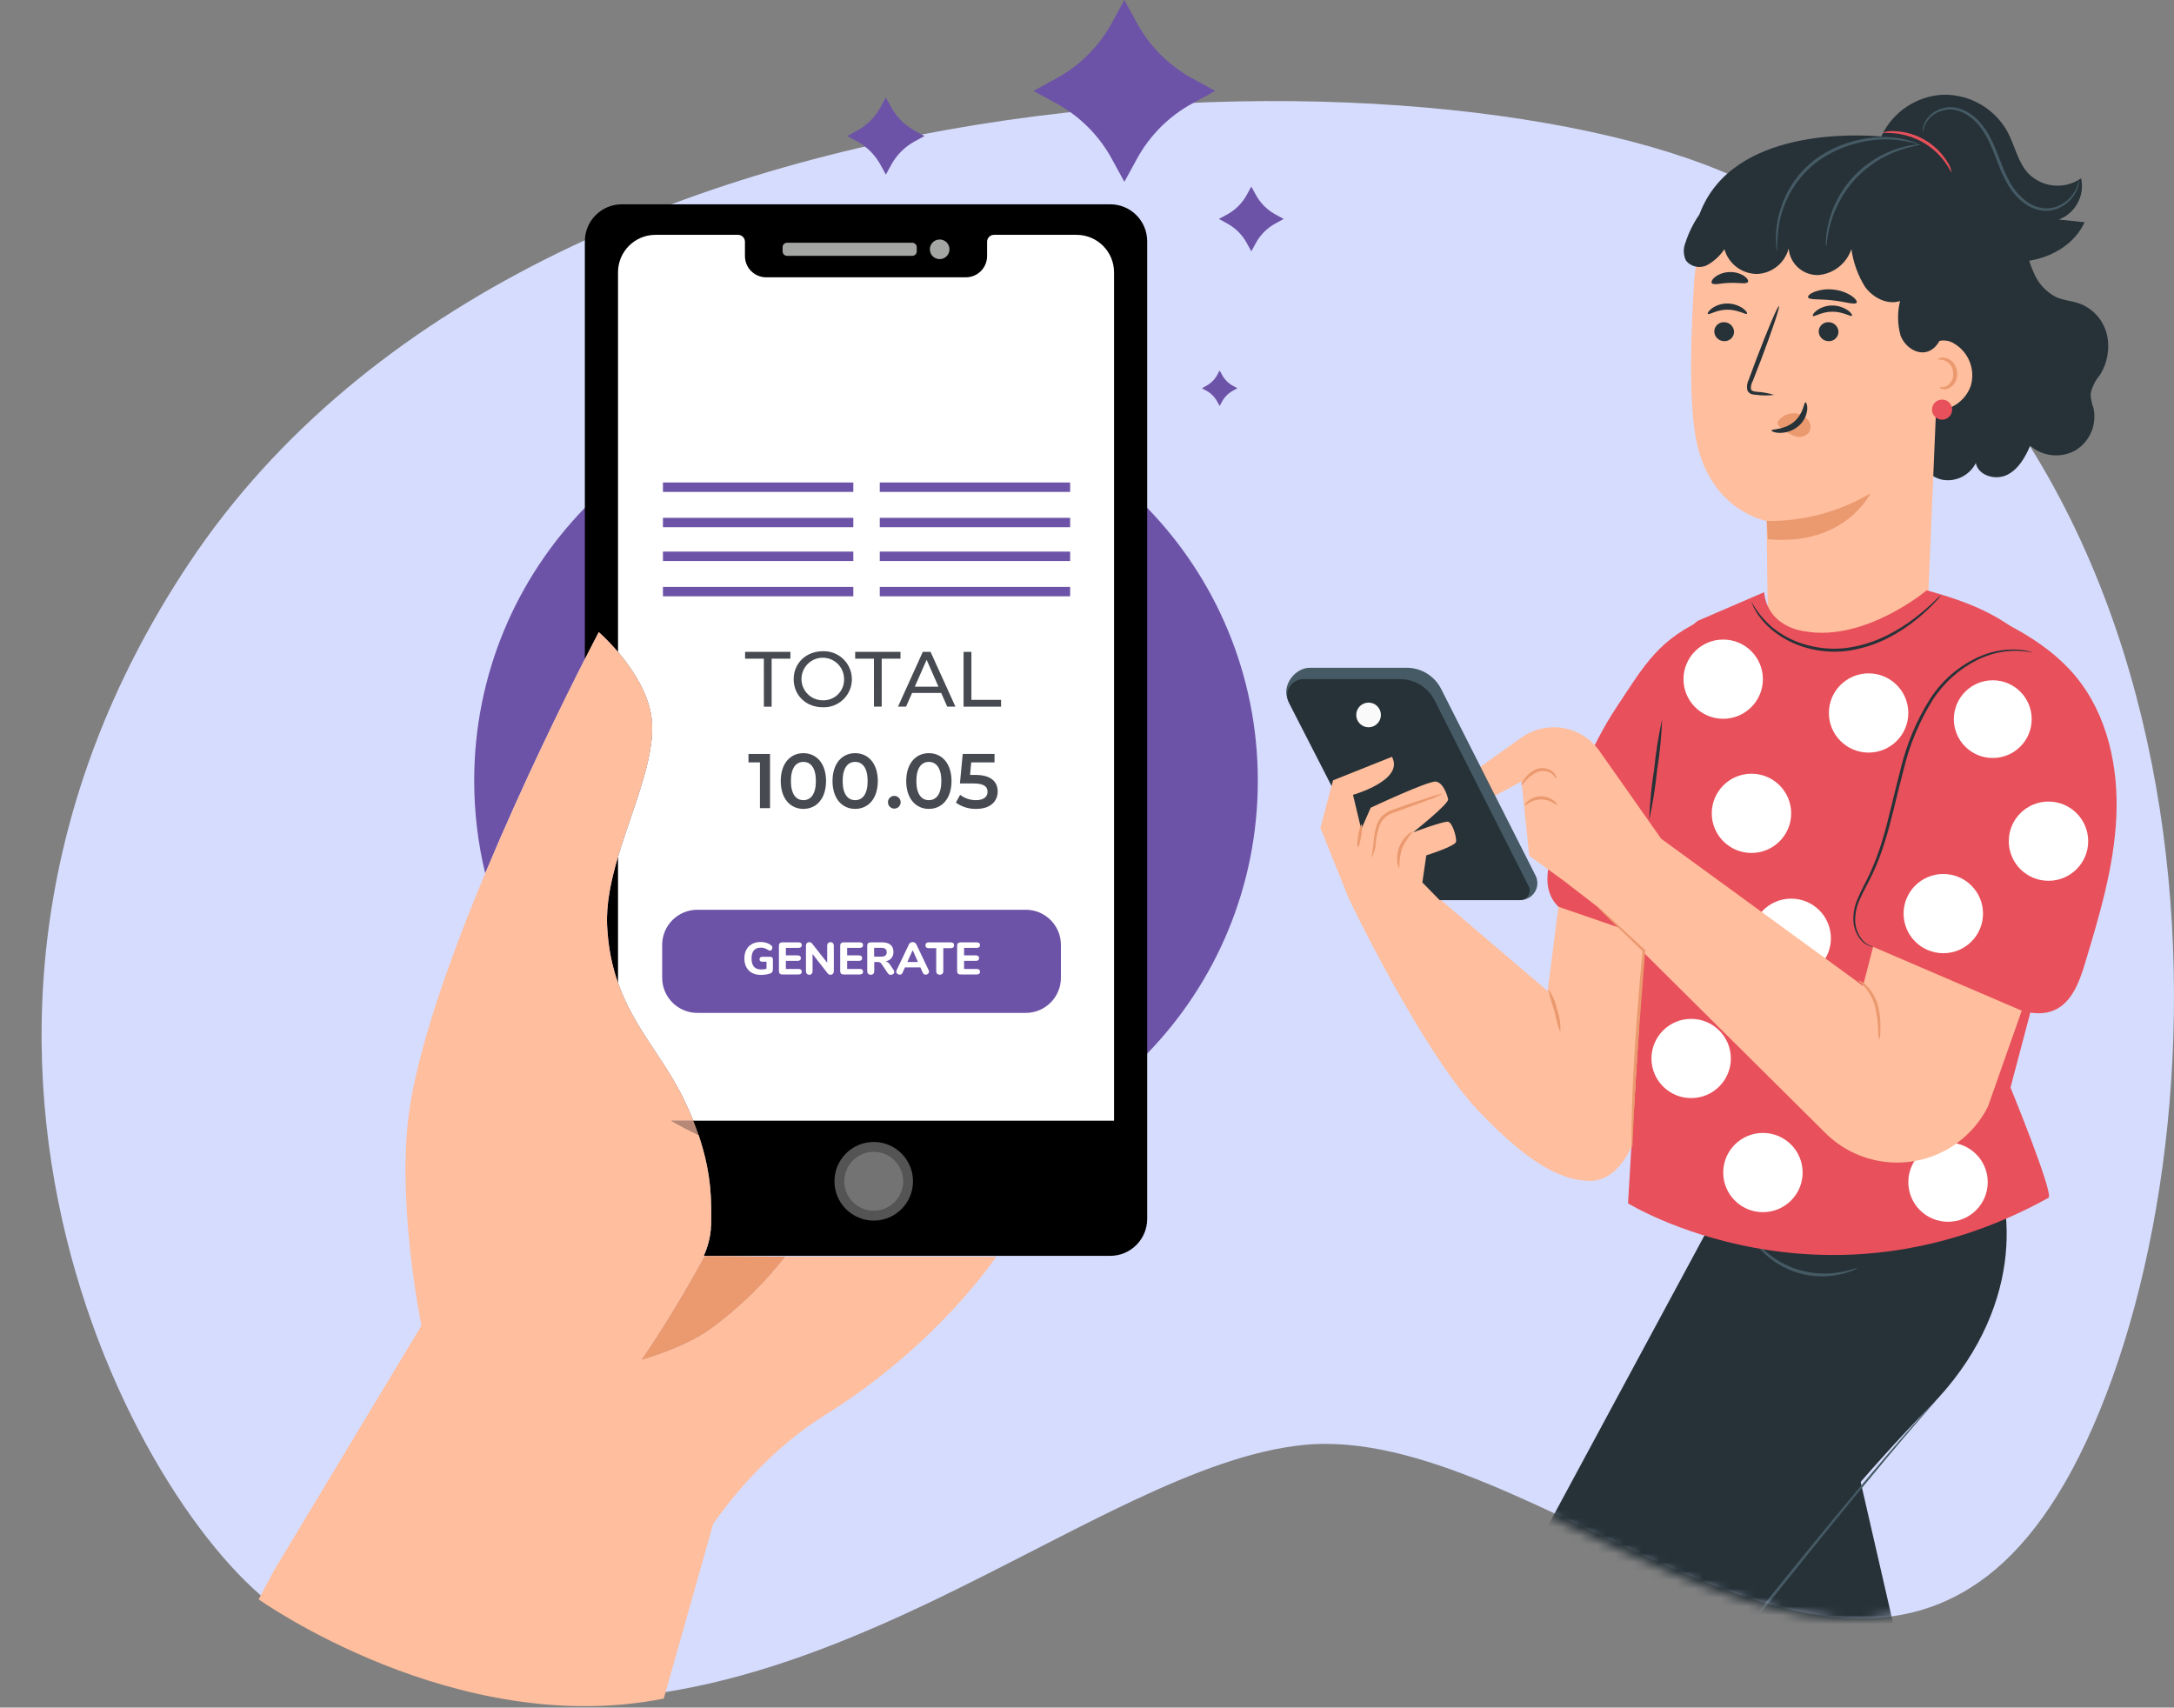 <svg width="247" height="194" viewBox="0 0 247 194" fill="none" xmlns="http://www.w3.org/2000/svg">
    <rect x="0" y="0" width="247" height="194" fill="#808080" stroke="none"/>
    <path d="M236.223 165.433C232.02 173.823 227.207 178.834 221.982 181.451C213.957 185.509 204.94 183.951 195.62 180.445C195.335 180.349 195.062 180.244 194.777 180.139C193.513 179.644 192.239 179.123 190.954 178.571C176.325 172.31 161.222 162.883 148.16 164.154C142.187 164.737 135.68 167.225 128.697 170.51C122.451 173.455 115.806 177.046 108.823 180.49C107.58 181.104 106.326 181.708 105.062 182.313C101.84 183.838 98.543 185.3 95.172 186.636C76.288 194.115 55.253 197.42 32.644 183.5C16.866 173.786 -14.795 118.603 21.416 64.077C61.65 3.47 169.089 4.423 200.181 21.648C255.213 52.132 253.676 130.61 236.223 165.433Z" fill="#D6DCFD"/>
    <path d="M142.908 88.696C142.908 100.747 138.118 111.684 130.337 119.698C129.151 120.921 127.893 122.077 126.571 123.158C124.684 124.704 122.668 126.097 120.539 127.32C115.425 130.259 109.674 132.211 103.54 132.917C103.163 132.962 102.783 133.001 102.403 133.033C101.081 133.152 99.744 133.212 98.392 133.212C97.62 133.212 96.852 133.193 96.091 133.154C95.709 133.134 95.327 133.111 94.948 133.08C89.412 132.658 84.158 131.221 79.374 128.957C78.307 128.452 77.263 127.907 76.245 127.32H78.768C78.412 126.434 77.996 125.502 77.507 124.523C75.275 120.056 71.994 116.722 70.215 111.665C69.551 109.78 69.096 107.655 68.979 105.143C68.865 102.667 69.426 100.019 70.215 97.346C71.977 91.377 74.871 85.295 73.899 80.809C73.327 78.171 71.636 75.736 70.215 74.067C69.029 72.674 68.032 71.813 68.032 71.813C68.032 71.813 67.439 72.935 66.447 74.885C64.066 79.565 59.393 89.022 55.129 99.221C54.309 95.847 53.876 92.321 53.876 88.696C53.876 76.644 58.664 65.708 66.447 57.694C67.633 56.469 68.891 55.313 70.215 54.232C77.888 47.948 87.699 44.178 98.392 44.178C109.085 44.178 118.898 47.95 126.571 54.232C127.893 55.315 129.151 56.469 130.337 57.694C138.12 65.708 142.908 76.644 142.908 88.696Z" fill="#6D53A7"/>
    <path d="M130.338 27.415V138.471C130.338 140.791 128.457 142.674 126.134 142.674H79.956C80.4 141.704 80.674 140.664 80.766 139.603C80.777 139.471 80.786 139.338 80.79 139.206C80.801 139.038 80.803 138.87 80.801 138.701C80.801 136.821 80.952 133.603 79.375 128.958C78.308 128.453 77.264 127.907 76.246 127.321H78.769C78.413 126.434 77.997 125.503 77.508 124.523C75.275 120.057 71.995 116.723 70.216 111.665C69.552 109.78 69.097 107.656 68.98 105.143C68.866 102.668 69.427 100.019 70.216 97.347C71.978 91.377 74.872 85.296 73.9 80.81C73.328 78.172 71.637 75.737 70.216 74.068C69.03 72.675 68.033 71.814 68.033 71.814C68.033 71.814 67.44 72.936 66.448 74.885V27.415C66.448 25.092 68.329 23.209 70.652 23.209H126.134C128.457 23.209 130.338 25.092 130.338 27.415Z" fill="black"/>
    <path d="M126.572 30.938V134.946C126.572 137.297 124.668 139.204 122.315 139.206H80.79C80.801 139.037 80.803 138.869 80.801 138.701C80.801 136.82 80.952 133.603 79.375 128.957C78.308 128.452 77.264 127.907 76.246 127.32H78.769C78.413 126.434 77.997 125.502 77.508 124.523C75.275 120.057 71.995 116.722 70.216 111.665V97.347C71.978 91.377 74.872 85.295 73.899 80.809C73.328 78.172 71.637 75.737 70.216 74.067V30.938C70.214 28.587 72.12 26.681 74.471 26.679H83.853C84.286 26.679 84.638 27.032 84.638 27.466V29.092C84.638 29.094 84.638 29.094 84.638 29.094C84.638 30.427 85.716 31.505 87.049 31.505H109.737C109.739 31.505 109.739 31.505 109.741 31.505C111.072 31.503 112.148 30.423 112.148 29.092V27.464C112.148 27.03 112.5 26.679 112.933 26.679H122.315C124.668 26.681 126.572 28.587 126.572 30.938Z" fill="white"/>
    <path d="M128.085 127.32V139.603H80.767C80.778 139.471 80.787 139.337 80.791 139.206C80.802 139.038 80.804 138.869 80.802 138.701C80.802 136.82 80.953 133.603 79.376 128.957C78.309 128.453 77.265 127.907 76.247 127.32H128.085Z" fill="black"/>
    <path d="M99.27 138.67C101.734 138.67 103.732 136.671 103.732 134.204C103.732 131.737 101.734 129.737 99.27 129.737C96.805 129.737 94.808 131.737 94.808 134.204C94.808 136.671 96.805 138.67 99.27 138.67Z" fill="#545454"/>
    <path d="M102.616 134.204C102.614 136.052 101.115 137.549 99.267 137.547C97.418 137.545 95.922 136.046 95.924 134.197C95.926 132.351 97.423 130.854 99.269 130.854C101.117 130.857 102.616 132.356 102.616 134.204Z" fill="#737373"/>
    <path d="M89.423 27.58H103.65C103.931 27.58 104.157 27.806 104.157 28.087V28.559C104.157 28.84 103.931 29.066 103.65 29.066H89.423C89.142 29.066 88.916 28.84 88.916 28.559V28.087C88.914 27.806 89.14 27.58 89.423 27.58Z" fill="#A4A6A4"/>
    <path d="M107.876 28.324C107.876 28.941 107.375 29.439 106.759 29.439C106.142 29.439 105.644 28.939 105.644 28.322C105.644 27.707 106.144 27.207 106.759 27.207C107.378 27.207 107.876 27.707 107.876 28.324Z" fill="#A4A6A4"/>
    <path d="M79.228 103.355H116.542C118.749 103.355 120.537 105.143 120.537 107.35V111.079C120.537 113.285 118.749 115.073 116.542 115.073H79.228C77.021 115.073 75.233 113.285 75.233 111.079V107.35C75.231 105.146 77.021 103.355 79.228 103.355Z" fill="#6D53A7"/>
    <path d="M87.728 108.777C87.784 108.831 87.815 108.905 87.815 108.997V110.007C87.815 110.145 87.804 110.253 87.78 110.328C87.759 110.404 87.72 110.464 87.664 110.509C87.608 110.555 87.526 110.591 87.416 110.624C87.282 110.665 87.127 110.697 86.952 110.723C86.777 110.746 86.614 110.759 86.458 110.759C86.072 110.759 85.738 110.684 85.453 110.535C85.171 110.384 84.953 110.168 84.802 109.888C84.651 109.608 84.573 109.273 84.573 108.887C84.573 108.508 84.649 108.178 84.797 107.895C84.948 107.615 85.162 107.397 85.442 107.246C85.723 107.095 86.048 107.018 86.421 107.018C86.9 107.018 87.297 107.143 87.612 107.391C87.664 107.432 87.7 107.473 87.72 107.516C87.741 107.557 87.75 107.609 87.75 107.671C87.75 107.762 87.724 107.837 87.675 107.902C87.625 107.967 87.565 107.997 87.496 107.997C87.45 107.997 87.409 107.99 87.375 107.975C87.338 107.962 87.295 107.938 87.243 107.908C87.099 107.818 86.965 107.755 86.844 107.716C86.724 107.678 86.59 107.66 86.445 107.66C85.742 107.66 85.388 108.07 85.388 108.887C85.388 109.308 85.479 109.623 85.662 109.83C85.846 110.037 86.122 110.14 86.49 110.14C86.691 110.14 86.889 110.115 87.086 110.063V109.261H86.609C86.51 109.261 86.432 109.237 86.376 109.187C86.32 109.14 86.294 109.071 86.294 108.98C86.294 108.89 86.322 108.821 86.376 108.773C86.43 108.726 86.51 108.7 86.609 108.7H87.493C87.595 108.698 87.672 108.724 87.728 108.777Z" fill="white"/>
    <path d="M88.597 110.613C88.533 110.548 88.498 110.453 88.498 110.332V107.438C88.498 107.317 88.53 107.225 88.597 107.158C88.664 107.091 88.757 107.059 88.878 107.059H90.711C90.965 107.059 91.095 107.162 91.095 107.369C91.095 107.581 90.967 107.684 90.711 107.684H89.287V108.538H90.607C90.862 108.538 90.991 108.644 90.991 108.853C90.991 109.06 90.864 109.164 90.607 109.164H89.287V110.08H90.711C90.965 110.08 91.095 110.186 91.095 110.395C91.095 110.602 90.967 110.706 90.711 110.706H88.878C88.757 110.71 88.662 110.678 88.597 110.613Z" fill="white"/>
    <path d="M94.63 107.147C94.701 107.221 94.735 107.318 94.735 107.434V110.337C94.735 110.458 94.699 110.555 94.63 110.63C94.558 110.704 94.466 110.742 94.354 110.742C94.228 110.742 94.129 110.697 94.054 110.609L92.32 108.387V110.339C92.32 110.46 92.285 110.557 92.219 110.632C92.152 110.706 92.061 110.745 91.947 110.745C91.832 110.745 91.742 110.708 91.673 110.632C91.604 110.559 91.569 110.46 91.569 110.339V107.436C91.569 107.32 91.604 107.223 91.675 107.149C91.746 107.076 91.839 107.037 91.951 107.037C92.078 107.037 92.177 107.083 92.246 107.171L93.981 109.375V107.434C93.981 107.318 94.015 107.221 94.084 107.147C94.153 107.074 94.244 107.035 94.354 107.035C94.468 107.035 94.558 107.072 94.63 107.147Z" fill="white"/>
    <path d="M95.558 110.613C95.493 110.548 95.459 110.453 95.459 110.332V107.438C95.459 107.317 95.491 107.225 95.558 107.158C95.623 107.093 95.718 107.059 95.839 107.059H97.672C97.926 107.059 98.056 107.162 98.056 107.369C98.056 107.581 97.928 107.684 97.672 107.684H96.248V108.538H97.568C97.823 108.538 97.952 108.644 97.952 108.853C97.952 109.06 97.825 109.164 97.568 109.164H96.248V110.08H97.672C97.926 110.08 98.056 110.186 98.056 110.395C98.056 110.602 97.928 110.706 97.672 110.706H95.839C95.718 110.71 95.623 110.678 95.558 110.613Z" fill="white"/>
    <path d="M101.599 110.421C101.599 110.518 101.56 110.598 101.483 110.658C101.405 110.721 101.314 110.751 101.211 110.751C101.146 110.751 101.081 110.736 101.019 110.703C100.956 110.673 100.905 110.624 100.864 110.559L100.18 109.545C100.122 109.455 100.059 109.39 99.995 109.351C99.93 109.312 99.846 109.291 99.746 109.291H99.328V110.337C99.328 110.462 99.293 110.559 99.222 110.632C99.151 110.706 99.056 110.74 98.936 110.74C98.81 110.74 98.713 110.703 98.64 110.632C98.567 110.561 98.532 110.462 98.532 110.337V107.438C98.532 107.317 98.565 107.225 98.631 107.158C98.696 107.093 98.791 107.059 98.912 107.059H100.21C100.637 107.059 100.961 107.153 101.181 107.341C101.401 107.529 101.508 107.8 101.508 108.156C101.508 108.437 101.431 108.67 101.276 108.855C101.12 109.041 100.9 109.164 100.618 109.222C100.721 109.243 100.814 109.282 100.894 109.343C100.976 109.403 101.053 109.489 101.129 109.603L101.521 110.194C101.573 110.274 101.599 110.348 101.599 110.421ZM100.59 108.56C100.693 108.478 100.745 108.353 100.745 108.18C100.745 108.003 100.693 107.876 100.59 107.796C100.486 107.716 100.318 107.678 100.087 107.678H99.315V108.683H100.087C100.318 108.68 100.486 108.642 100.59 108.56Z" fill="white"/>
    <path d="M105.548 110.384C105.548 110.481 105.509 110.563 105.432 110.63C105.354 110.697 105.265 110.731 105.164 110.731C105.099 110.731 105.037 110.714 104.979 110.677C104.92 110.641 104.875 110.587 104.845 110.514L104.571 109.903H102.815L102.542 110.514C102.511 110.587 102.466 110.641 102.41 110.677C102.354 110.714 102.289 110.731 102.22 110.731C102.121 110.731 102.03 110.697 101.951 110.63C101.871 110.563 101.832 110.481 101.832 110.384C101.832 110.337 101.845 110.281 101.873 110.218L103.271 107.283C103.309 107.201 103.365 107.136 103.441 107.093C103.516 107.05 103.598 107.028 103.685 107.028C103.775 107.028 103.857 107.05 103.933 107.095C104.008 107.14 104.066 107.203 104.109 107.281L105.507 110.216C105.535 110.281 105.548 110.337 105.548 110.384ZM104.295 109.293L103.695 107.947L103.089 109.293H104.295Z" fill="white"/>
    <path d="M106.481 110.627C106.408 110.554 106.369 110.459 106.369 110.338V107.72H105.53C105.276 107.72 105.146 107.61 105.146 107.388C105.146 107.17 105.274 107.062 105.53 107.062H108.015C108.269 107.062 108.399 107.17 108.399 107.388C108.399 107.608 108.272 107.72 108.015 107.72H107.176V110.338C107.176 110.459 107.139 110.556 107.068 110.627C106.997 110.699 106.898 110.735 106.773 110.735C106.654 110.735 106.557 110.699 106.481 110.627Z" fill="white"/>
    <path d="M108.845 110.613C108.781 110.548 108.746 110.453 108.746 110.332V107.438C108.746 107.317 108.778 107.225 108.845 107.158C108.912 107.091 109.005 107.059 109.126 107.059H110.959C111.213 107.059 111.343 107.162 111.343 107.369C111.343 107.581 111.215 107.684 110.959 107.684H109.535V108.538H110.855C111.11 108.538 111.239 108.644 111.239 108.853C111.239 109.06 111.112 109.164 110.855 109.164H109.535V110.08H110.959C111.213 110.08 111.343 110.186 111.343 110.395C111.343 110.602 111.215 110.706 110.959 110.706H109.126C109.003 110.71 108.91 110.678 108.845 110.613Z" fill="white"/>
    <path d="M96.951 54.816H75.321V55.884H96.951V54.816Z" fill="#6D53A7"/>
    <path d="M96.951 58.828H75.321V59.896H96.951V58.828Z" fill="#6D53A7"/>
    <path d="M121.585 54.816H99.956V55.884H121.585V54.816Z" fill="#6D53A7"/>
    <path d="M121.585 58.828H99.956V59.896H121.585V58.828Z" fill="#6D53A7"/>
    <path d="M96.951 62.667H75.321V63.734H96.951V62.667Z" fill="#6D53A7"/>
    <path d="M96.951 66.678H75.321V67.745H96.951V66.678Z" fill="#6D53A7"/>
    <path d="M121.585 62.667H99.956V63.734H121.585V62.667Z" fill="#6D53A7"/>
    <path d="M121.585 66.678H99.956V67.745H121.585V66.678Z" fill="#6D53A7"/>
    <path d="M79.374 128.957C78.307 128.453 77.263 127.907 76.245 127.32H78.768C78.995 127.883 79.195 128.429 79.374 128.957Z" fill="#B78876"/>
    <path d="M89.214 142.783C86.814 145.848 84.008 148.574 80.874 150.886C77.796 153.148 73.004 154.468 72.856 154.507C72.933 154.395 74.21 152.592 76.216 149.333C78.075 146.31 79.697 143.351 80.005 142.781H89.02L89.214 142.783Z" fill="#B78876"/>
    <path d="M89.214 142.784C86.814 145.849 84.008 148.575 80.874 150.887C77.796 153.149 73.004 154.469 72.856 154.508C72.933 154.396 74.21 152.593 76.216 149.334C78.075 146.31 79.697 143.351 80.005 142.782C80.041 142.717 80.059 142.683 80.059 142.683L89.02 142.782L89.214 142.784Z" fill="#EB996E"/>
    <path d="M126.303 2.638L127.746 0L129.188 2.638C130.631 5.275 132.799 7.443 135.436 8.886L138.074 10.328L135.436 11.771C132.799 13.214 130.631 15.384 129.188 18.021L127.746 20.659L126.303 18.021C124.86 15.384 122.692 13.214 120.053 11.771L117.415 10.328L120.053 8.886C122.692 7.443 124.86 5.275 126.303 2.638Z" fill="#6D53A7"/>
    <path d="M100.036 12.192L100.649 11.072L101.261 12.192C101.874 13.311 102.793 14.23 103.912 14.842L105.031 15.455L103.912 16.067C102.793 16.68 101.874 17.598 101.261 18.718L100.649 19.837L100.036 18.718C99.424 17.598 98.505 16.68 97.386 16.067L96.267 15.455L97.386 14.842C98.503 14.23 99.424 13.309 100.036 12.192Z" fill="#6D53A7"/>
    <path d="M138.288 42.605L138.57 42.092L138.853 42.605C139.135 43.12 139.558 43.543 140.073 43.824L140.587 44.106L140.073 44.389C139.558 44.671 139.135 45.094 138.853 45.609L138.57 46.123L138.288 45.609C138.005 45.094 137.582 44.671 137.067 44.389L136.554 44.106L137.067 43.824C137.582 43.543 138.005 43.12 138.288 42.605Z" fill="#6D53A7"/>
    <path d="M141.655 22.137L142.169 21.196L142.682 22.137C143.195 23.075 143.967 23.847 144.908 24.362L145.846 24.876L144.908 25.389C143.969 25.902 143.195 26.674 142.682 27.615L142.169 28.555L141.655 27.615C141.142 26.676 140.37 25.904 139.43 25.389L138.489 24.876L139.43 24.362C140.37 23.847 141.142 23.075 141.655 22.137Z" fill="#6D53A7"/>
    <path d="M86.786 74.83H84.653V74.056H89.801V74.83H87.668V80.282H86.788L86.786 74.83Z" fill="#474A51"/>
    <path d="M90.173 77.169C90.173 75.346 91.579 73.985 93.49 73.985C95.248 73.923 96.723 75.299 96.785 77.057C96.848 78.814 95.472 80.289 93.714 80.352C93.639 80.354 93.565 80.354 93.49 80.352C91.579 80.352 90.173 78.991 90.173 77.169ZM95.899 77.169C95.914 75.834 94.844 74.738 93.507 74.723C92.172 74.708 91.076 75.778 91.061 77.115C91.046 78.45 92.116 79.545 93.453 79.561C93.466 79.561 93.477 79.561 93.49 79.561C94.779 79.601 95.86 78.588 95.899 77.296C95.901 77.253 95.901 77.21 95.899 77.169Z" fill="#474A51"/>
    <path d="M99.294 74.829H97.161V74.055H102.309V74.829H100.176V80.281H99.296L99.294 74.829Z" fill="#474A51"/>
    <path d="M106.935 78.724H103.627L102.943 80.281H102.026L104.845 74.057H105.725L108.552 80.281H107.619L106.935 78.724ZM106.622 78.012L105.279 74.962L103.935 78.012H106.622Z" fill="#474A51"/>
    <path d="M109.475 74.057H110.365V79.509H113.736V80.283H109.477V74.057H109.475Z" fill="#474A51"/>
    <path d="M87.486 85.656V91.811H86.341V86.614H85.04V85.656H87.486Z" fill="#474A51"/>
    <path d="M88.705 88.731C88.705 86.709 89.811 85.565 91.274 85.565C92.742 85.565 93.851 86.709 93.851 88.731C93.851 90.754 92.742 91.897 91.274 91.897C89.814 91.897 88.705 90.754 88.705 88.731ZM92.697 88.731C92.697 87.246 92.117 86.558 91.276 86.558C90.441 86.558 89.859 87.243 89.859 88.731C89.859 90.219 90.441 90.905 91.276 90.905C92.119 90.905 92.697 90.219 92.697 88.731Z" fill="#474A51"/>
    <path d="M94.587 88.731C94.587 86.709 95.693 85.565 97.156 85.565C98.624 85.565 99.733 86.709 99.733 88.731C99.733 90.754 98.626 91.897 97.156 91.897C95.695 91.897 94.587 90.754 94.587 88.731ZM98.577 88.731C98.577 87.246 97.997 86.558 97.156 86.558C96.321 86.558 95.739 87.243 95.739 88.731C95.739 90.219 96.321 90.905 97.156 90.905C97.997 90.905 98.579 90.219 98.577 88.731Z" fill="#474A51"/>
    <path d="M100.885 91.143C100.883 90.744 101.206 90.42 101.603 90.418C102.002 90.416 102.325 90.739 102.328 91.136C102.328 91.138 102.328 91.141 102.328 91.141C102.33 91.539 102.006 91.863 101.609 91.865C101.21 91.867 100.887 91.544 100.885 91.147C100.885 91.145 100.885 91.143 100.885 91.143Z" fill="#474A51"/>
    <path d="M102.961 88.731C102.961 86.709 104.067 85.565 105.53 85.565C106.998 85.565 108.107 86.709 108.107 88.731C108.107 90.754 106.998 91.897 105.53 91.897C104.067 91.897 102.961 90.754 102.961 88.731ZM106.951 88.731C106.951 87.246 106.371 86.558 105.53 86.558C104.695 86.558 104.113 87.243 104.113 88.731C104.113 90.219 104.695 90.905 105.53 90.905C106.371 90.905 106.951 90.219 106.951 88.731Z" fill="#474A51"/>
    <path d="M113.352 89.92C113.352 91.003 112.569 91.898 110.915 91.898C110.086 91.915 109.278 91.667 108.603 91.186L109.086 90.298C109.603 90.697 110.242 90.912 110.897 90.904C111.715 90.904 112.202 90.543 112.202 89.963C112.202 89.375 111.825 89.004 110.548 89.004H109.062L109.379 85.654H112.994V86.612H110.347L110.214 88.037H110.802C112.62 88.037 113.352 88.829 113.352 89.92Z" fill="#474A51"/>
    <mask id="mask0" mask-type="alpha" maskUnits="userSpaceOnUse" x="0" y="9" width="247" height="185">
        <path d="M235.927 165.346C231.643 173.86 226.738 178.945 221.414 181.601C213.234 185.718 204.046 184.137 194.547 180.58C194.256 180.483 193.978 180.376 193.687 180.269C192.399 179.766 191.101 179.238 189.791 178.678C174.883 172.324 159.491 162.757 146.179 164.048C140.092 164.639 133.46 167.164 126.344 170.498C119.978 173.486 113.205 177.131 106.089 180.625C104.823 181.248 103.545 181.862 102.256 182.475C98.973 184.022 95.612 185.506 92.177 186.862C72.932 194.452 51.494 197.806 28.452 183.68C12.373 173.822 -19.894 117.823 17.009 62.491C58.014 0.988 167.508 1.955 199.195 19.435C255.28 50.37 253.713 130.008 235.927 165.346Z" fill="#D6DCFD"/>
    </mask>
    <g mask="url(#mask0)">
        <path d="M224.7 129.549C225.252 130.097 225.699 130.744 226.016 131.455C228.897 136.593 230.06 148.907 219.201 159.891C205.165 174.091 188.731 197.316 188.731 197.316L175.828 251.865L156.338 247.644L166.382 190.943L193.925 139.853L224.7 129.549Z" fill="#263238"/>
        <path d="M246.205 235.129L216.18 189.179L207.07 149.518L183.879 160.913L195.51 201.172L232.618 247.396L246.205 235.129Z" fill="#263238"/>
        <path d="M175.823 251.871C175.83 251.781 175.845 251.69 175.869 251.602C175.91 251.41 175.966 251.151 176.035 250.819C176.194 250.116 176.421 249.108 176.71 247.821L179.257 236.809L187.791 200.506C188.052 199.401 188.313 198.304 188.554 197.281L188.563 197.242L188.586 197.212C197.097 186.33 204.846 176.698 210.55 169.859C213.406 166.441 215.739 163.713 217.393 161.869C218.208 160.937 218.873 160.24 219.313 159.762L219.82 159.225C219.876 159.16 219.936 159.102 220.001 159.05C219.953 159.121 219.902 159.186 219.845 159.248L219.362 159.809C218.937 160.303 218.29 161.01 217.492 161.957C215.871 163.827 213.567 166.579 210.738 170.014C205.083 176.892 197.368 186.547 188.865 197.43L188.897 197.361C188.656 198.383 188.395 199.481 188.134 200.585C184.765 214.746 181.713 227.563 179.498 236.865C178.379 241.491 177.473 245.239 176.841 247.853C176.524 249.134 176.276 250.135 176.101 250.836L175.901 251.61C175.886 251.701 175.858 251.789 175.823 251.871Z" fill="#455A64"/>
        <path d="M211.037 144.055C210.896 144.169 210.737 144.257 210.564 144.313C210.114 144.505 209.648 144.656 209.169 144.764C205.934 145.508 202.544 144.523 200.214 142.157C199.869 141.809 199.557 141.432 199.278 141.027C199.164 140.886 199.076 140.727 199.02 140.554C199.069 140.518 199.496 141.154 200.387 141.976C202.729 144.16 205.968 145.103 209.119 144.518C210.314 144.305 211.015 143.996 211.037 144.055Z" fill="#455A64"/>
    </g>
    <path d="M213.759 15.465C215.04 12.713 217.744 10.902 220.777 10.761C223.811 10.701 226.628 12.327 228.09 14.986C228.918 16.544 229.244 18.398 230.441 19.697C232.037 21.323 234.575 21.56 236.445 20.257C236.883 22.233 235.802 24.228 233.909 24.942L236.842 25.244C235.259 28.696 230.922 30.279 227.178 29.604C223.434 28.929 220.242 26.449 217.69 23.63" fill="#263238"/>
    <path d="M213.781 15.511L222.83 18.475C226.05 20.569 228.498 23.657 229.801 27.27C230.223 28.49 230.512 29.761 231.047 30.938C231.53 32.152 232.436 33.151 233.596 33.751C234.466 34.139 235.451 34.184 236.344 34.514C237.867 35.118 238.999 36.423 239.381 38.016C239.734 39.604 239.439 41.269 238.559 42.636C238.035 43.251 237.679 43.99 237.522 44.782C237.556 45.325 237.668 45.862 237.852 46.374C238.259 48.233 237.45 50.146 235.833 51.148C234.174 52.089 232.106 51.886 230.661 50.644C230.083 51.972 229.313 53.342 228.002 53.965C226.691 54.59 224.756 54.028 224.484 52.604C223.779 53.995 222.252 54.77 220.712 54.511C219.185 54.189 218.047 52.91 217.904 51.355L193.103 24.306C196.806 14.409 211.281 15.285 213.781 15.511Z" fill="#263238"/>
    <path d="M217.978 24.92C219.572 25.086 220.775 26.445 220.745 28.047L218.992 69.703C218.925 74.623 209.977 80.439 204.695 80.329C199.359 80.217 200.929 74.573 200.854 69.893C200.724 62.071 200.729 59.14 200.724 59.185C200.724 59.185 193.987 58.068 192.589 49.301C191.895 44.94 192.115 37.791 192.484 31.944C192.816 26.682 196.312 20.229 201.566 20.783L217.978 24.92Z" fill="#FFBE9D"/>
    <path d="M194.769 37.622C194.764 38.232 195.245 38.735 195.856 38.756C196.449 38.804 196.968 38.362 197.016 37.769C197.016 37.76 197.018 37.751 197.018 37.743C197.022 37.132 196.541 36.63 195.931 36.606C195.338 36.559 194.816 37.001 194.769 37.596C194.771 37.605 194.769 37.613 194.769 37.622Z" fill="#263238"/>
    <path d="M194.042 35.663C194.182 35.81 195.036 35.18 196.25 35.182C197.462 35.169 198.353 35.791 198.484 35.644C198.549 35.577 198.407 35.314 198.018 35.032C197.492 34.669 196.869 34.477 196.231 34.481C195.601 34.479 194.986 34.678 194.477 35.047C194.1 35.333 193.975 35.601 194.042 35.663Z" fill="#263238"/>
    <path d="M206.631 37.623C206.627 38.233 207.108 38.736 207.718 38.757C208.311 38.805 208.831 38.363 208.878 37.767C208.878 37.759 208.88 37.75 208.88 37.742C208.885 37.131 208.404 36.629 207.793 36.605C207.2 36.558 206.68 37.002 206.633 37.595C206.633 37.606 206.633 37.614 206.631 37.623Z" fill="#263238"/>
    <path d="M205.969 35.892C206.109 36.039 206.963 35.409 208.177 35.411C209.389 35.396 210.28 36.019 210.412 35.87C210.476 35.804 210.338 35.541 209.946 35.258C209.422 34.896 208.796 34.704 208.158 34.708C207.528 34.706 206.914 34.904 206.405 35.273C206.029 35.56 205.9 35.825 205.969 35.892Z" fill="#263238"/>
    <path d="M201.565 44.866C200.924 44.665 200.262 44.546 199.591 44.51C199.281 44.477 198.988 44.417 198.934 44.206C198.908 43.886 198.979 43.567 199.141 43.289L200.057 40.936C201.33 37.587 202.251 34.831 202.115 34.781C201.979 34.731 200.838 37.406 199.566 40.755C199.259 41.581 198.968 42.37 198.688 43.121C198.494 43.494 198.436 43.923 198.526 44.333C198.617 44.555 198.806 44.721 199.037 44.784C199.21 44.831 199.387 44.855 199.563 44.857C200.228 44.947 200.901 44.95 201.565 44.866Z" fill="#263238"/>
    <path d="M200.726 59.186C204.864 59.249 208.94 58.164 212.501 56.053C212.501 56.053 209.643 62.076 200.846 61.257L200.726 59.186Z" fill="#EB996E"/>
    <path d="M202.077 47.782C202.547 47.193 203.287 46.887 204.037 46.971C204.579 47.018 205.075 47.286 205.415 47.708C205.748 48.12 205.786 48.698 205.513 49.151C205.114 49.595 204.484 49.755 203.921 49.552C203.347 49.35 202.821 49.037 202.37 48.629C202.232 48.532 202.116 48.411 202.023 48.271C201.932 48.135 201.932 47.956 202.023 47.821" fill="#EB996E"/>
    <path d="M205.135 45.702C204.937 45.691 204.934 47.005 203.809 47.937C202.681 48.868 201.279 48.724 201.27 48.907C201.253 48.989 201.583 49.161 202.176 49.179C202.948 49.19 203.699 48.929 204.296 48.441C204.87 47.973 205.238 47.303 205.325 46.567C205.372 46.019 205.226 45.698 205.135 45.702Z" fill="#263238"/>
    <path d="M205.426 33.775C205.544 34.105 206.757 33.948 208.18 34.12C209.608 34.267 210.755 34.679 210.945 34.383C211.029 34.243 210.828 33.933 210.365 33.613C209.748 33.217 209.047 32.971 208.318 32.9C207.589 32.811 206.851 32.9 206.161 33.152C205.635 33.357 205.372 33.616 205.426 33.775Z" fill="#263238"/>
    <path d="M194.488 32.163C194.701 32.437 195.536 32.152 196.541 32.139C197.546 32.09 198.398 32.323 198.592 32.036C198.678 31.896 198.544 31.619 198.171 31.361C197.675 31.041 197.091 30.884 196.502 30.91C195.911 30.921 195.34 31.113 194.863 31.462C194.509 31.745 194.393 32.027 194.488 32.163Z" fill="#263238"/>
    <path d="M219.772 38.948C220.499 38.551 221.388 38.596 222.071 39.062C223.713 40.063 224.463 42.051 223.892 43.887C223.225 45.692 221.418 46.813 219.505 46.613" fill="#FFBE9D"/>
    <path d="M205.952 17.864C202.747 17.97 200.317 18.943 197.504 20.476C194.625 21.962 192.456 24.535 191.474 27.623C191.224 28.264 191.252 28.978 191.548 29.597C192.124 30.326 193.135 30.541 193.959 30.117C194.748 29.681 195.419 29.062 195.919 28.314C196.389 29.963 197.886 31.107 199.601 31.126C201.313 31.068 202.786 29.89 203.218 28.232C203.362 29.979 204.854 31.305 206.606 31.247C208.329 31.098 209.798 29.94 210.348 28.301C210.557 29.821 211.085 31.279 211.894 32.582C212.791 33.824 214.417 34.674 215.875 34.199C215.558 35.489 215.577 36.841 215.933 38.12C216.399 39.362 217.777 40.363 219.032 39.934C220.251 39.516 220.723 38.077 221.006 36.826C221.631 34.426 221.948 31.956 221.948 29.476C221.942 26.979 221.148 24.548 219.682 22.527C218.021 20.541 215.759 19.15 213.237 18.566C210.729 17.99 208.156 17.757 205.586 17.871" fill="#263238"/>
    <path d="M220.387 43.996C220.413 43.933 220.728 44.069 221.153 43.875C221.681 43.571 221.977 42.982 221.908 42.378C221.901 41.766 221.535 41.214 220.97 40.972C220.532 40.793 220.204 40.879 220.187 40.812C220.154 40.769 220.484 40.536 221.065 40.666C221.401 40.748 221.701 40.935 221.923 41.2C222.19 41.528 222.343 41.932 222.361 42.354C222.453 43.142 222.003 43.894 221.265 44.181C220.661 44.336 220.34 44.032 220.387 43.996Z" fill="#EB996E"/>
    <path d="M220.65 47.681C221.283 47.681 221.795 47.169 221.795 46.538C221.795 45.906 221.283 45.395 220.65 45.395C220.018 45.395 219.505 45.906 219.505 46.538C219.505 47.169 220.018 47.681 220.65 47.681Z" fill="#E8505B"/>
    <path d="M213.898 15.069C214.358 14.914 214.843 14.858 215.326 14.905C216.499 14.959 217.642 15.293 218.658 15.88C219.676 16.464 220.541 17.284 221.175 18.274C221.458 18.666 221.654 19.115 221.749 19.589C221.693 19.615 221.479 19.111 220.972 18.41C220.308 17.502 219.461 16.742 218.488 16.18C217.511 15.621 216.43 15.27 215.311 15.149C214.448 15.065 213.905 15.129 213.898 15.069Z" fill="#E8505B"/>
    <path d="M218.493 15.073C218.467 14.982 218.457 14.889 218.461 14.797C218.465 14.529 218.523 14.264 218.629 14.016C219.067 13.106 219.908 12.455 220.9 12.263C222.155 11.922 223.743 12.565 224.847 13.777C225.427 14.413 225.908 15.131 226.277 15.91C226.667 16.708 226.984 17.566 227.323 18.429C227.631 19.27 228.006 20.085 228.448 20.866C228.867 21.577 229.408 22.209 230.047 22.731C230.616 23.203 231.302 23.516 232.033 23.637C232.669 23.73 233.32 23.639 233.907 23.376C234.77 22.988 235.471 22.306 235.88 21.454C236.008 21.129 236.115 20.797 236.204 20.46C236.217 20.553 236.217 20.646 236.2 20.736C236.167 20.999 236.1 21.26 236.005 21.508C235.622 22.429 234.908 23.173 234.006 23.6C233.381 23.9 232.68 24.012 231.992 23.922C231.207 23.807 230.465 23.484 229.848 22.984C229.171 22.444 228.599 21.787 228.157 21.043C227.702 20.249 227.314 19.416 226.999 18.558C226.341 16.822 225.703 15.157 224.612 13.997C223.566 12.828 222.114 12.22 220.952 12.506C220.018 12.668 219.209 13.248 218.754 14.081C218.614 14.391 218.528 14.73 218.493 15.073Z" fill="#455A64"/>
    <path d="M201.93 28.616C201.919 28.616 201.898 28.534 201.874 28.375C201.833 28.142 201.807 27.907 201.794 27.672C201.736 26.8 201.79 25.927 201.956 25.071C202.2 23.794 202.653 22.567 203.3 21.441C204.095 20.056 205.18 18.859 206.481 17.932C207.788 17.022 209.252 16.362 210.8 15.985C212.056 15.659 213.354 15.525 214.648 15.592C215.519 15.629 216.384 15.786 217.212 16.06C217.437 16.131 217.657 16.22 217.87 16.321C218.017 16.388 218.09 16.429 218.09 16.439C216.971 16.09 215.81 15.887 214.639 15.838C213.371 15.808 212.105 15.963 210.88 16.295C209.377 16.679 207.956 17.33 206.681 18.217C205.42 19.116 204.363 20.272 203.576 21.605C202.933 22.696 202.467 23.884 202.195 25.122C201.98 26.272 201.891 27.443 201.93 28.616Z" fill="#455A64"/>
    <path d="M207.47 28.023C207.429 27.798 207.42 27.567 207.446 27.339C207.474 26.718 207.561 26.099 207.701 25.495C208.164 23.474 209.146 21.611 210.552 20.086C211.967 18.572 213.752 17.453 215.73 16.838C216.323 16.652 216.934 16.519 217.55 16.443C217.775 16.4 218.005 16.389 218.232 16.415C218.243 16.48 217.27 16.562 215.806 17.073C213.901 17.739 212.185 18.855 210.802 20.323C209.439 21.809 208.453 23.604 207.934 25.553C207.539 27.052 207.535 28.029 207.47 28.023Z" fill="#455A64"/>
    <path d="M205.953 79.82C204.034 73.937 199.341 67.945 194.184 70.106C188.443 72.513 186.847 75.561 183.701 80.286C180.554 85.011 178.626 90.418 176.726 95.764C175.982 97.856 175.264 100.28 176.404 102.187C177.388 103.83 179.411 104.48 181.263 104.973C186.045 106.246 190.869 107.333 195.737 108.239C197.689 108.603 199.83 108.905 201.556 107.926C203.749 106.684 204.415 103.899 204.871 101.426L209.678 75.384" fill="#E8505B"/>
    <path d="M200.432 67.282L192.879 70.538C189.062 73.545 187.981 78.691 188.113 83.541L184.971 136.708C184.971 136.708 206.997 150.323 232.737 136.084C233.408 135.713 228.424 123.554 228.424 123.554L235.435 97.005C235.974 93.188 236.306 85.273 235.31 81.516C232.752 71.88 225.922 68.999 218.904 67.068C218.904 67.068 211.882 72.958 205.032 71.718C205.036 71.72 200.857 71.332 200.432 67.282Z" fill="#E8505B"/>
    <g opacity="0.2">
        <g opacity="0.2">
            <g opacity="0.2">
                <path opacity="0.2" d="M190.288 111.552L203.36 130.494C205.064 132.964 206.834 135.498 209.362 137.113C213.162 139.46 217.971 139.41 221.722 136.986C225.395 134.448 227.282 130.022 226.568 125.616C226.514 125.098 226.311 124.609 225.988 124.203C225.379 123.66 224.521 123.496 223.755 123.776C223.009 124.061 222.293 124.417 221.618 124.844C217.514 127.022 212.303 125.851 208.452 123.252C204.6 120.653 201.777 116.838 198.829 113.247C197.737 111.919 196.549 110.558 194.934 109.967C193.32 109.374 191.181 109.859 190.497 111.436" fill="black"/>
            </g>
        </g>
    </g>
    <path d="M212.301 85.501C214.793 85.501 216.813 83.486 216.813 81C216.813 78.514 214.793 76.499 212.301 76.499C209.809 76.499 207.789 78.514 207.789 81C207.789 83.486 209.809 85.501 212.301 85.501Z" fill="white"/>
    <path d="M191.27 77.158C191.272 79.647 193.293 81.661 195.781 81.659C198.27 81.661 200.291 79.647 200.293 77.158C200.289 74.669 198.27 72.655 195.781 72.659C193.295 72.655 191.274 74.669 191.27 77.158Z" fill="white"/>
    <path d="M187.63 120.254C187.634 122.743 189.653 124.757 192.142 124.753C194.63 124.755 196.651 122.741 196.653 120.254C196.651 117.765 194.63 115.751 192.142 115.753C189.653 115.751 187.634 117.765 187.63 120.254Z" fill="white"/>
    <path d="M200.296 137.712C202.788 137.712 204.808 135.697 204.808 133.211C204.808 130.725 202.788 128.71 200.296 128.71C197.804 128.71 195.784 130.725 195.784 133.211C195.784 135.697 197.804 137.712 200.296 137.712Z" fill="white"/>
    <path d="M221.326 138.804C223.818 138.804 225.838 136.789 225.838 134.303C225.838 131.817 223.818 129.802 221.326 129.802C218.834 129.802 216.814 131.817 216.814 134.303C216.814 136.789 218.834 138.804 221.326 138.804Z" fill="white"/>
    <path d="M203.508 111.095C206 111.095 208.02 109.08 208.02 106.594C208.02 104.108 206 102.093 203.508 102.093C201.016 102.093 198.996 104.108 198.996 106.594C198.996 109.08 201.016 111.095 203.508 111.095Z" fill="white"/>
    <path d="M198.995 96.903C201.487 96.903 203.507 94.888 203.507 92.402C203.507 89.916 201.487 87.901 198.995 87.901C196.503 87.901 194.483 89.916 194.483 92.402C194.483 94.888 196.503 96.903 198.995 96.903Z" fill="white"/>
    <path d="M198.995 68.377C199.599 69.46 200.386 70.428 201.32 71.239C202.355 72.089 203.544 72.734 204.818 73.139C206.378 73.639 208.027 73.808 209.656 73.631C211.286 73.424 212.869 72.945 214.338 72.212C215.544 71.616 216.684 70.896 217.739 70.064C218.455 69.505 219.143 68.91 219.801 68.28C220.029 68.034 220.277 67.808 220.543 67.601C220.355 67.879 220.137 68.138 219.896 68.373C219.27 69.043 218.602 69.671 217.892 70.251C216.842 71.122 215.697 71.875 214.478 72.494C212.981 73.26 211.362 73.76 209.695 73.969C208.017 74.153 206.319 73.969 204.717 73.437C203.41 73.007 202.2 72.322 201.158 71.422C200.458 70.818 199.862 70.098 199.405 69.294C199.28 69.078 199.17 68.852 199.077 68.621C199.015 68.47 198.985 68.381 198.995 68.377Z" fill="#263238"/>
    <path d="M221.733 68.07C226.894 70.229 232.26 72.537 235.827 76.841C239.448 81.213 240.71 87.155 240.447 92.82C240.184 98.486 238.534 103.986 236.897 109.418C236.256 111.543 235.396 113.924 233.347 114.786C231.581 115.532 229.564 114.864 227.776 114.167C223.168 112.373 218.63 110.406 214.166 108.264C212.378 107.406 210.471 106.388 209.658 104.583C208.627 102.288 209.74 99.648 210.838 97.384L222.4 73.546" fill="#E8505B"/>
    <path d="M232.739 100.066C235.231 100.066 237.251 98.051 237.251 95.565C237.251 93.08 235.231 91.064 232.739 91.064C230.248 91.064 228.228 93.08 228.228 95.565C228.228 98.051 230.248 100.066 232.739 100.066Z" fill="white"/>
    <path d="M220.79 108.293C223.282 108.293 225.302 106.278 225.302 103.792C225.302 101.306 223.282 99.291 220.79 99.291C218.298 99.291 216.278 101.306 216.278 103.792C216.278 106.278 218.298 108.293 220.79 108.293Z" fill="white"/>
    <path d="M221.985 81.701C221.988 84.142 223.969 86.118 226.409 86.113C228.848 86.116 230.83 84.142 230.832 81.701C230.832 81.701 230.832 81.701 230.832 81.699C230.83 79.26 228.85 77.282 226.409 77.286C226.409 77.286 226.409 77.286 226.407 77.286C223.969 77.284 221.988 79.26 221.985 81.701Z" fill="white"/>
    <path d="M212.815 107.568L211.663 111.998L188.736 95.288L181.718 85.309C180.778 83.974 179.356 83.053 177.754 82.74C176.052 82.408 174.288 82.788 172.873 83.791L166.341 88.425C166.341 88.425 166.518 91.943 168.105 91.24C169.692 90.537 172.867 88.777 172.867 88.777L173.749 97.22L177.629 100.035L181.509 103.026L207.395 128.725C211.929 133.222 219.249 133.192 223.745 128.658C224.601 127.796 225.317 126.801 225.863 125.714L229.7 114.823L212.815 107.568Z" fill="#FFBE9D"/>
    <path d="M211.087 111.367C211.46 111.462 211.796 111.669 212.049 111.96C212.704 112.614 213.17 113.435 213.39 114.335C213.604 115.219 213.688 116.131 213.638 117.039C213.657 117.415 213.612 117.79 213.504 118.152C213.416 117.79 213.377 117.417 213.392 117.041C213.368 116.159 213.254 115.284 213.054 114.425C212.842 113.58 212.437 112.795 211.872 112.133C211.43 111.63 211.056 111.417 211.087 111.367Z" fill="#EB996E"/>
    <path d="M172.826 89.216C172.79 89.193 172.9 88.923 173.169 88.533C173.521 88 174.03 87.588 174.625 87.358C175.261 87.138 175.964 87.273 176.473 87.713C176.851 88.073 176.838 88.429 176.801 88.425C176.745 88.444 176.667 88.151 176.318 87.901C175.852 87.588 175.27 87.506 174.737 87.681C174.204 87.899 173.73 88.242 173.359 88.684C173.053 89.022 172.867 89.245 172.826 89.216Z" fill="#EB996E"/>
    <path d="M176.931 91.47C176.892 91.505 176.72 91.347 176.403 91.173C176.002 90.946 175.549 90.823 175.087 90.819C174.626 90.828 174.173 90.953 173.772 91.184C173.459 91.36 173.286 91.52 173.247 91.486C173.209 91.451 173.325 91.233 173.636 90.981C174.05 90.653 174.561 90.472 175.087 90.47C175.613 90.47 176.127 90.644 176.543 90.968C176.851 91.216 176.963 91.445 176.931 91.47Z" fill="#EB996E"/>
    <path d="M212.815 107.567C212.664 107.559 212.515 107.522 212.377 107.462C211.968 107.298 211.607 107.028 211.338 106.677C210.913 106.12 210.652 105.458 210.583 104.764C210.521 103.843 210.689 102.922 211.07 102.083C211.448 101.14 212.013 100.194 212.494 99.132C213.007 97.998 213.447 96.831 213.809 95.639C214.594 93.122 215.162 90.271 215.955 87.314C216.63 84.502 217.761 81.817 219.305 79.371C220.601 77.372 222.423 75.769 224.573 74.74C226.016 74.042 227.612 73.718 229.215 73.798C229.797 73.824 230.375 73.934 230.925 74.124C230.916 74.167 230.319 73.973 229.208 73.934C227.636 73.904 226.081 74.257 224.677 74.96C222.589 75.998 220.823 77.585 219.568 79.55C218.06 81.976 216.954 84.629 216.287 87.407C215.498 90.346 214.922 93.204 214.114 95.74C213.74 96.941 213.288 98.119 212.757 99.26C212.257 100.336 211.681 101.27 211.301 102.184C210.922 102.984 210.743 103.866 210.781 104.753C210.833 105.419 211.064 106.058 211.45 106.603C211.696 106.948 212.024 107.224 212.405 107.408C212.664 107.522 212.82 107.546 212.815 107.567Z" fill="#263238"/>
    <path d="M187.369 93.161C187.442 91.235 187.632 89.313 187.936 87.409C188.126 85.49 188.428 83.583 188.844 81.7C188.771 83.628 188.581 85.548 188.277 87.452C188.087 89.371 187.785 91.278 187.369 93.161Z" fill="#263238"/>
    <path d="M177.059 103.015L175.841 112.595L161.234 100.145L153.243 102.073C153.243 102.073 161.482 119.371 167.988 126.223C174.495 133.075 178.002 134.05 180.463 134.155C183.838 134.302 185.382 130.191 185.382 130.191L186.853 106.382L177.059 103.015Z" fill="#FFBE9D"/>
    <path d="M175.897 112.339C176.398 113.057 176.749 113.868 176.928 114.726C177.215 115.552 177.332 116.43 177.269 117.304C176.993 116.49 176.767 115.66 176.594 114.819C176.309 114.006 176.076 113.18 175.897 112.339Z" fill="#EB996E"/>
    <path d="M159.82 75.862H148.823C147.16 75.862 145.674 77.79 146.271 79.367L157.331 100.906C157.76 101.74 158.618 102.267 159.559 102.264L172.965 102.236C174.017 102.118 174.774 101.167 174.656 100.112C174.627 99.862 174.55 99.618 174.427 99.398L163.756 78.31C163.016 76.813 161.491 75.862 159.82 75.862Z" fill="#455A64"/>
    <path d="M159.076 77.157H148.079C147.063 77.155 146.237 77.979 146.237 78.995C146.237 79.286 146.306 79.575 146.438 79.834L157.234 100.904C157.663 101.739 158.522 102.265 159.462 102.263H172.715C173.312 102.265 173.798 101.782 173.8 101.185C173.8 101.014 173.761 100.846 173.683 100.695L163.012 79.607C162.274 78.108 160.747 77.157 159.076 77.157Z" fill="#263238"/>
    <path d="M158.145 85.98L151.453 88.654L150.019 94.046L153.243 102.073L165.068 103.794L161.602 100.255L162.049 97.173C162.049 97.173 165.348 96.138 165.43 95.633C165.512 95.128 165.02 93.435 164.514 93.353C164.007 93.271 160.547 94.561 160.547 94.561C160.547 94.561 164.641 91.317 164.529 90.797C164.417 90.278 163.974 88.945 163.157 88.798C162.34 88.652 155.732 91.766 155.732 91.766L154.658 94.212L153.722 90.299C153.722 90.295 159.596 88.65 158.145 85.98Z" fill="#FFBE9D"/>
    <path d="M158.985 98.623C158.946 98.633 158.821 98.39 158.758 97.956C158.689 97.385 158.758 96.807 158.959 96.267C159.157 95.726 159.483 95.243 159.91 94.855C160.24 94.561 160.495 94.462 160.516 94.497C160.014 95.062 159.6 95.7 159.287 96.39C159.073 97.113 158.972 97.868 158.985 98.623Z" fill="#EB996E"/>
    <path d="M155.807 97.455C155.93 96.877 156.02 96.291 156.072 95.702C156.1 95.042 156.212 94.391 156.408 93.759C156.538 93.373 156.747 93.019 157.025 92.722C157.336 92.417 157.709 92.182 158.119 92.034C159.719 91.453 161.16 90.983 162.212 90.645C162.771 90.431 163.349 90.272 163.939 90.168C163.415 90.457 162.863 90.694 162.292 90.875C161.263 91.272 159.814 91.788 158.244 92.357C157.879 92.489 157.545 92.693 157.262 92.961C157.014 93.224 156.825 93.532 156.702 93.873C156.501 94.477 156.37 95.1 156.309 95.732C156.292 96.338 156.117 96.931 155.807 97.455Z" fill="#EB996E"/>
    <path d="M154.269 96.243C154.174 96.228 154.195 95.637 154.312 94.923C154.428 94.212 154.605 93.644 154.696 93.659C154.786 93.675 154.769 94.266 154.652 94.979C154.536 95.693 154.363 96.258 154.269 96.243Z" fill="#EB996E"/>
    <path d="M154.089 81.223C154.089 81.997 154.716 82.625 155.491 82.625C156.265 82.625 156.893 81.997 156.893 81.223C156.893 80.449 156.265 79.821 155.491 79.821C154.716 79.821 154.089 80.449 154.089 81.223Z" fill="#FAFAFA"/>
    <path d="M181.507 103.026C181.656 103.119 181.794 103.227 181.917 103.35L183.012 104.331L186.873 107.9L186.924 107.948L186.92 108.021C186.745 110.256 186.541 112.882 186.323 115.693C186.019 119.808 185.784 123.534 185.652 126.234C185.594 127.541 185.544 128.62 185.505 129.433C185.51 129.823 185.484 130.216 185.426 130.602C185.378 130.211 185.359 129.819 185.369 129.426C185.359 128.669 185.365 127.574 185.404 126.219C185.477 123.515 185.671 119.779 185.975 115.66C186.183 112.839 186.409 110.206 186.622 107.985L186.668 108.105L182.891 104.445L181.852 103.404C181.723 103.296 181.606 103.167 181.507 103.026Z" fill="#EB996E"/>
    <path d="M113.171 142.781C113.171 142.781 106.614 152.736 93.745 160.751C87.963 164.352 83.7 169.343 81.028 173.111H81.032L75.414 192.974C51.751 197.654 29.386 181.699 29.386 181.699L31.096 178.476L47.881 150.601C47.881 150.601 44.845 135.917 46.637 125.297C47.886 117.9 51.345 108.268 55.128 99.221C59.392 89.022 64.065 79.565 66.446 74.885C67.438 72.935 68.031 71.814 68.031 71.814C68.031 71.814 69.028 72.674 70.214 74.067C71.635 75.737 73.326 78.171 73.897 80.809C74.87 85.295 71.976 91.377 70.214 97.346C69.424 100.019 68.864 102.667 68.978 105.143C69.095 107.655 69.55 109.78 70.214 111.665C71.993 116.722 75.273 120.056 77.506 124.523C77.995 125.502 78.411 126.434 78.767 127.32H76.244C77.262 127.907 78.306 128.452 79.373 128.957C80.95 133.602 80.799 136.82 80.799 138.701C80.801 138.869 80.799 139.037 80.788 139.205C80.784 139.337 80.775 139.471 80.764 139.602C80.672 140.663 80.398 141.703 79.953 142.673C79.938 142.71 79.923 142.745 79.906 142.781H80.003C79.695 143.351 78.073 146.31 76.214 149.333C74.208 152.592 72.931 154.395 72.854 154.507C73.002 154.468 77.795 153.148 80.872 150.886C84.006 148.574 86.812 145.848 89.212 142.783L89.018 142.781H113.171Z" fill="#FFBE9D"/>
</svg>
